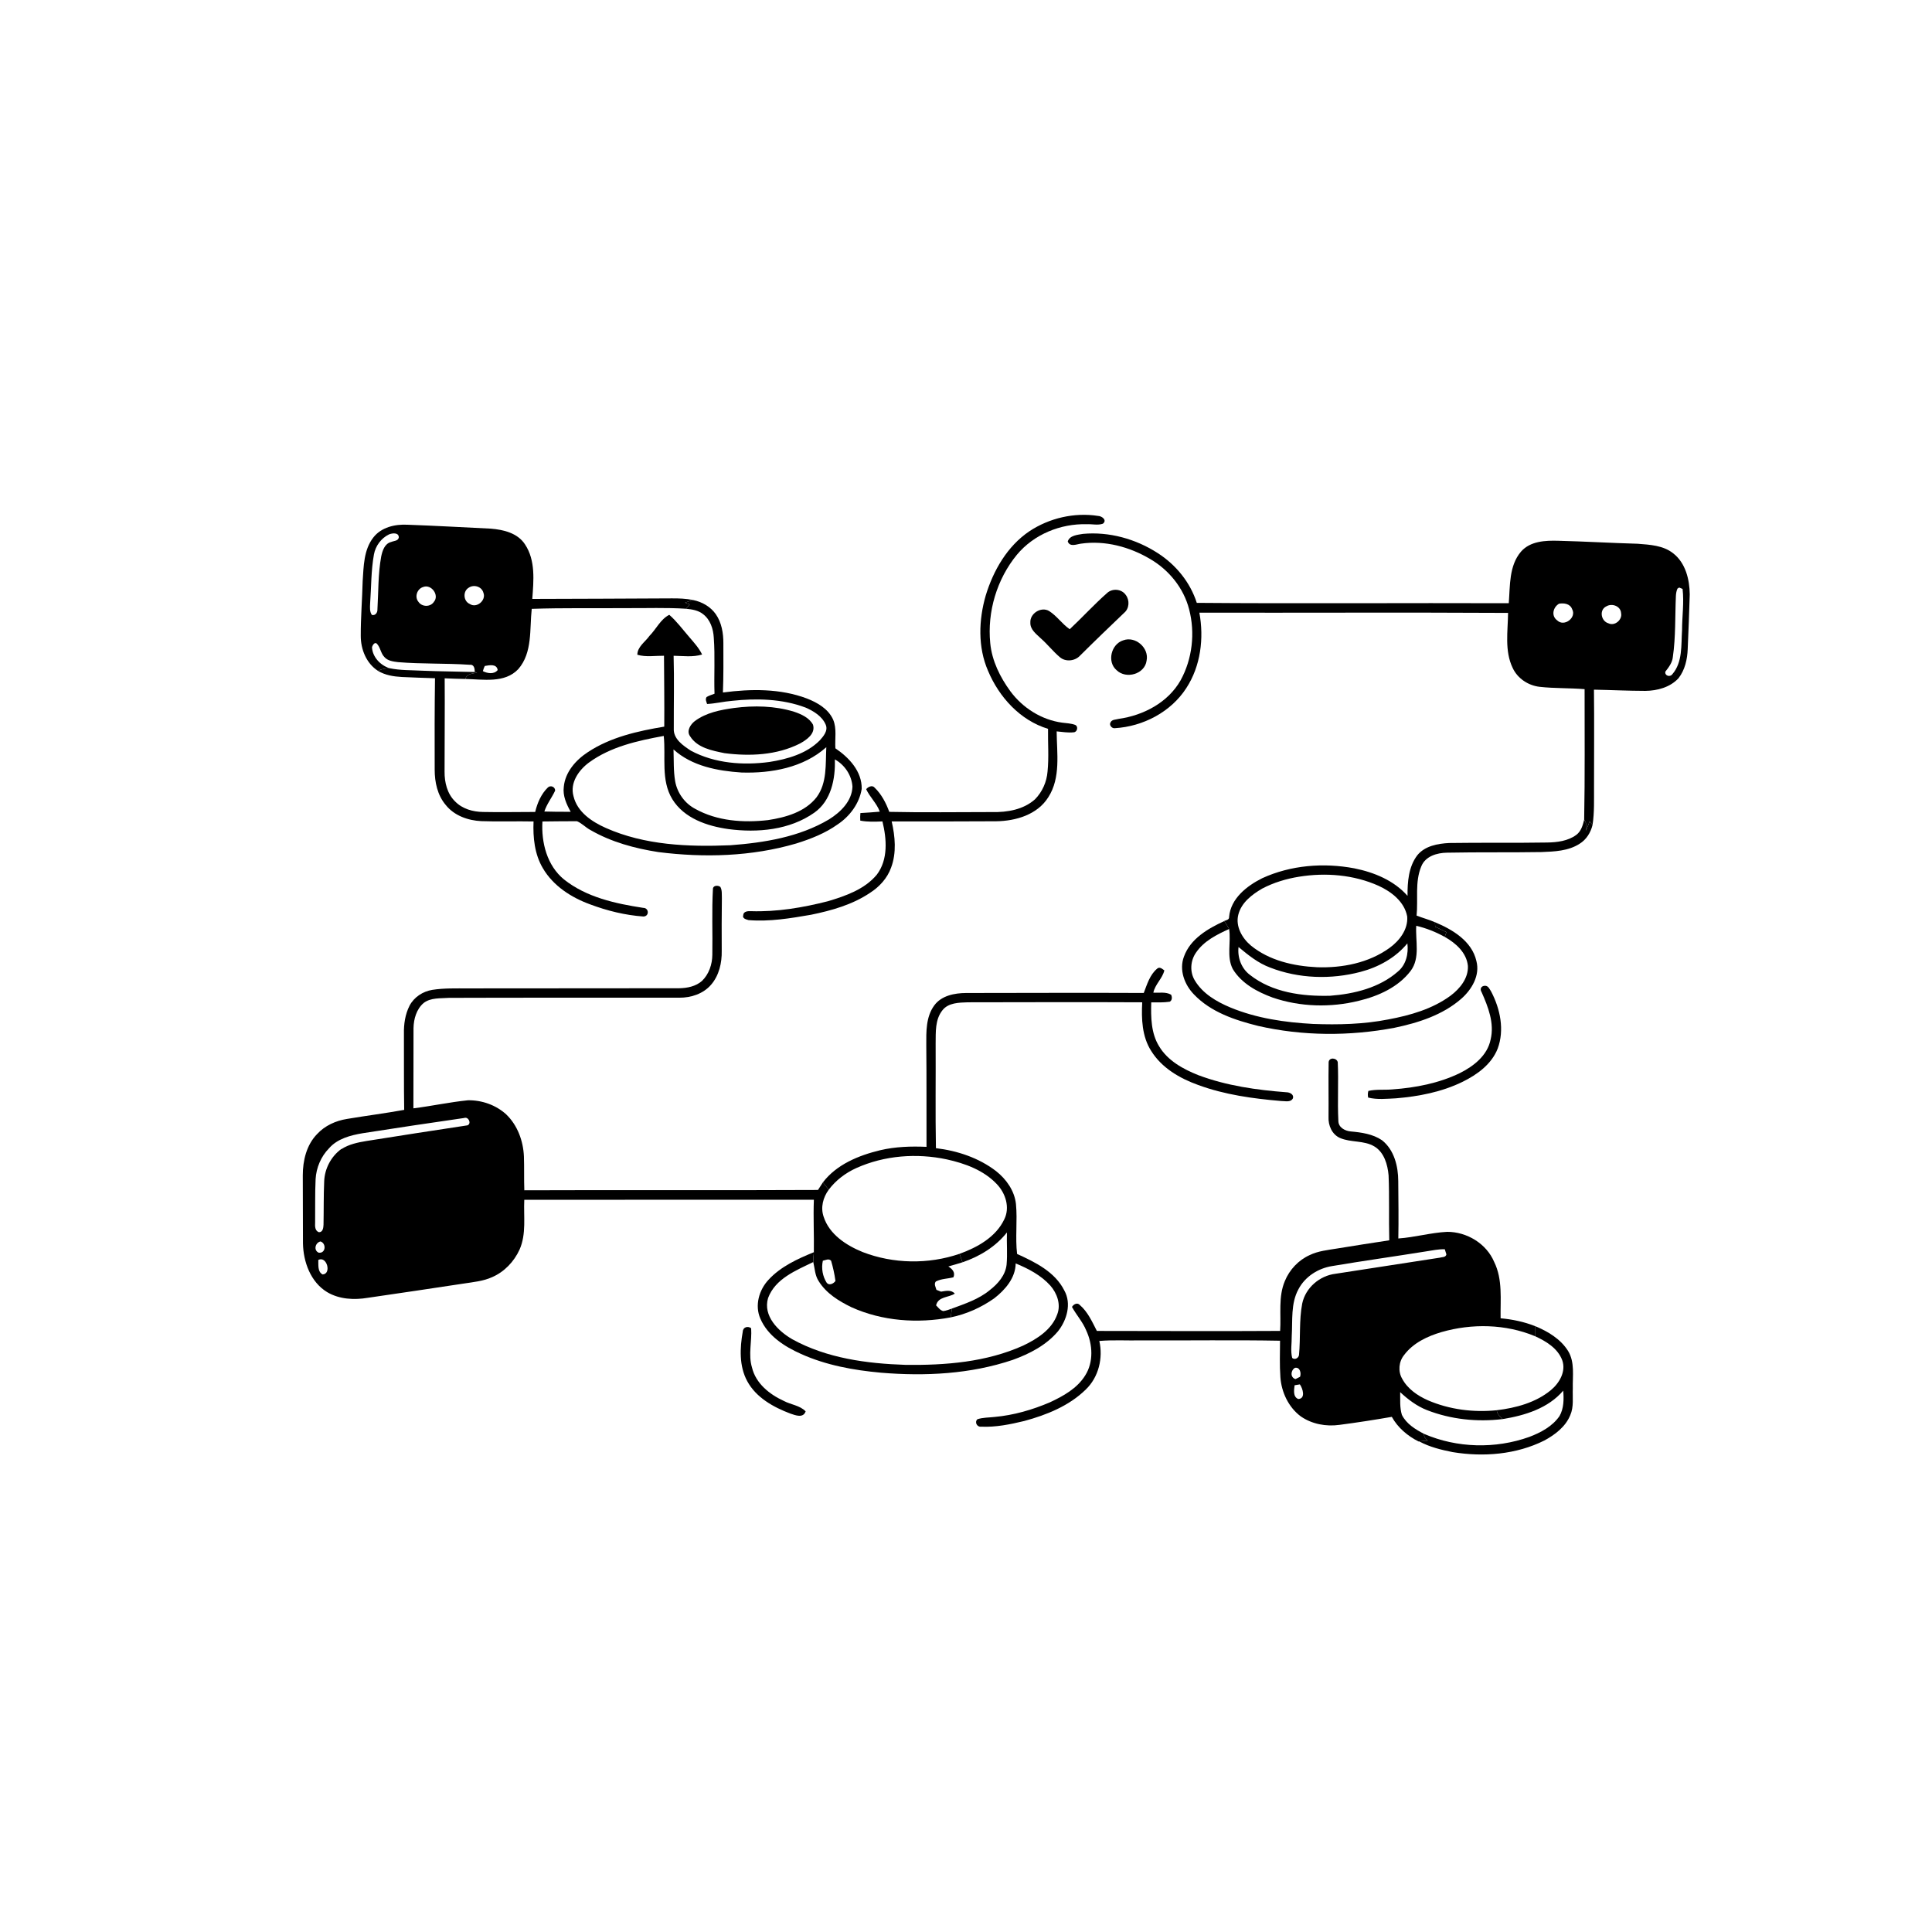 <svg xmlns="http://www.w3.org/2000/svg" viewBox="0 0 1024 1024" version="1.1">
<g id="Parent-Group"><g id="Group-rgba(0,0,0,0)" fill="rgba(0,0,0,0)">
<path fill="rgba(0,0,0,0)" opacity="1.00" d=" M 0.00 0.00 L 1024.00 0.00 L 1024.00 1024.00 L 0.00 1024.00 L 0.00 0.00 M 545.56 281.60 C 533.86 289.50 526.49 302.37 522.45 315.64 C 518.71 328.58 518.22 342.99 523.67 355.53 C 529.51 369.48 540.71 381.83 555.48 386.30 C 555.37 393.84 555.98 401.42 555.22 408.94 C 554.79 414.42 552.43 419.73 548.57 423.65 C 542.44 429.12 533.89 430.59 525.93 430.41 C 507.73 430.40 489.51 430.71 471.33 430.30 C 469.62 425.58 467.22 420.99 463.58 417.47 C 462.36 415.93 460.05 417.05 459.09 418.30 C 461.06 422.53 464.70 425.76 466.31 430.20 C 462.89 430.55 459.45 430.70 456.03 430.94 C 455.90 432.27 455.88 433.60 455.96 434.94 C 459.83 435.70 463.79 435.53 467.71 435.37 C 469.98 444.63 470.83 455.59 464.71 463.62 C 458.23 471.39 448.24 474.84 438.85 477.66 C 425.53 481.06 411.80 483.39 398.01 482.94 C 396.52 482.85 394.01 483.00 393.96 485.00 C 393.23 486.81 395.53 487.33 396.75 487.68 C 407.87 488.58 418.98 486.72 429.91 484.83 C 440.80 482.59 451.80 479.50 461.12 473.23 C 466.10 470.05 470.33 465.44 472.32 459.80 C 475.25 451.97 474.44 443.36 472.61 435.37 C 491.07 435.42 509.53 435.38 528.00 435.29 C 538.35 435.16 549.87 431.81 555.64 422.52 C 562.29 412.17 560.15 399.28 560.05 387.65 C 563.05 387.92 566.08 388.47 569.11 388.13 C 571.00 388.03 571.67 384.99 569.85 384.20 C 567.63 383.39 565.26 383.32 562.95 383.02 C 552.04 381.54 542.07 375.22 535.55 366.43 C 530.06 358.93 525.75 350.25 524.85 340.89 C 523.20 324.23 528.36 306.95 538.99 294.01 C 547.96 283.22 562.11 277.46 576.02 277.85 C 578.85 277.69 581.83 278.54 584.56 277.57 C 586.95 275.69 584.03 273.51 582.00 273.45 C 569.44 271.49 556.14 274.57 545.56 281.60 M 197.86 284.90 C 192.76 291.43 192.76 300.13 192.22 308.00 C 191.98 317.68 191.17 327.35 191.21 337.03 C 191.20 344.18 194.18 351.65 200.39 355.60 C 204.17 357.88 208.62 358.58 212.96 358.82 C 218.82 359.11 224.69 359.28 230.56 359.48 C 230.33 375.62 230.34 391.76 230.39 407.91 C 230.38 414.54 231.85 421.48 236.25 426.65 C 240.74 432.32 248.06 434.89 255.09 435.22 C 264.32 435.57 273.56 435.19 282.79 435.39 C 282.44 443.88 283.32 452.78 287.76 460.22 C 293.22 469.54 302.77 475.69 312.74 479.32 C 321.80 482.73 331.33 485.07 341.00 485.77 C 344.27 485.70 344.00 481.16 340.93 481.19 C 326.21 478.93 310.83 475.60 298.92 466.12 C 289.94 458.77 286.84 446.58 287.50 435.40 C 293.60 435.27 299.71 435.32 305.81 435.26 C 308.45 436.37 310.44 438.62 312.98 439.95 C 323.98 446.31 336.47 449.68 348.95 451.62 C 373.26 454.69 398.36 453.99 421.98 447.08 C 429.70 444.67 437.36 441.67 443.98 436.94 C 450.41 432.66 455.49 425.86 456.72 418.14 C 456.91 408.84 450.00 401.50 442.77 396.62 C 442.43 391.57 443.62 386.23 441.58 381.42 C 439.02 375.71 433.26 372.40 427.68 370.22 C 413.55 364.88 397.94 365.07 383.16 367.04 C 383.51 358.36 383.41 349.67 383.40 340.99 C 383.42 335.64 382.51 330.02 379.39 325.54 C 376.59 321.54 372.10 318.99 367.38 318.04 C 363.64 317.24 359.82 317.13 356.02 317.15 C 331.38 317.33 306.75 317.33 282.12 317.44 C 282.84 307.77 283.92 297.05 278.27 288.54 C 274.36 282.50 266.83 280.73 260.11 280.19 C 245.41 279.49 230.72 278.64 216.01 278.12 C 209.43 277.75 202.06 279.43 197.86 284.90 M 565.93 286.99 C 567.07 290.11 570.60 288.44 572.93 288.15 C 585.63 286.31 598.71 289.82 609.65 296.31 C 619.57 302.10 627.35 311.67 630.24 322.87 C 633.53 335.39 631.99 349.25 625.72 360.62 C 619.03 372.38 606.01 379.18 592.92 381.02 C 591.50 381.44 589.37 381.27 588.64 382.83 C 587.63 384.23 589.38 386.26 590.93 385.95 C 605.83 385.06 620.60 377.39 628.77 364.70 C 636.40 353.00 638.19 338.29 635.69 324.73 C 690.23 324.83 744.77 324.55 799.31 324.85 C 799.21 334.57 797.36 344.96 801.77 354.06 C 804.36 359.63 810.01 363.33 816.04 364.03 C 823.95 364.91 831.94 364.61 839.87 365.27 C 839.83 388.31 840.09 411.40 839.64 434.41 C 838.94 437.37 838.05 440.57 835.49 442.49 C 831.06 445.76 825.34 446.48 819.97 446.55 C 802.68 446.84 785.38 446.55 768.09 446.81 C 762.07 447.12 755.27 448.32 751.24 453.26 C 746.56 459.35 745.97 467.42 746.02 474.83 C 738.85 466.66 728.30 462.34 717.85 460.24 C 701.55 457.16 684.14 458.52 668.98 465.48 C 660.84 469.56 652.30 476.21 651.45 485.97 C 651.59 487.50 649.93 487.74 648.85 488.13 L 648.89 488.19 C 640.25 492.16 630.94 497.54 627.53 506.99 C 624.84 514.05 627.79 521.91 632.85 527.10 C 641.81 536.48 654.58 540.70 666.85 543.76 C 690.48 549.16 715.29 549.25 739.08 544.75 C 751.70 542.12 764.60 538.01 774.48 529.39 C 780.07 524.49 784.55 516.99 782.51 509.32 C 780.09 498.74 769.86 492.68 760.55 488.78 C 757.37 487.41 754.02 486.54 750.82 485.28 C 751.69 476.68 749.87 467.53 753.25 459.35 C 755.35 453.82 761.61 451.99 767.00 451.94 C 783.66 451.60 800.34 451.89 817.01 451.61 C 823.87 451.35 831.23 451.07 837.19 447.23 C 840.78 445.04 843.13 441.25 844.09 437.20 C 845.12 430.50 844.82 423.71 844.87 416.96 C 844.85 399.82 845.03 382.68 844.83 365.54 C 853.89 365.70 862.96 366.17 872.03 366.18 C 878.39 366.12 885.19 364.30 889.63 359.49 C 893.06 355.11 894.32 349.44 894.52 343.99 C 894.92 334.34 895.33 324.70 895.60 315.06 C 895.52 307.12 893.37 298.33 886.80 293.25 C 881.49 289.04 874.44 288.71 867.98 288.20 C 853.97 287.81 839.99 286.97 825.99 286.62 C 819.11 286.41 811.11 286.77 806.21 292.32 C 799.73 299.86 800.42 310.44 799.68 319.72 C 744.56 319.51 689.44 319.98 634.32 319.53 C 630.85 308.63 623.24 299.34 613.67 293.18 C 602.03 285.64 587.84 281.68 573.98 282.97 C 571.14 283.48 566.93 283.73 565.93 286.99 M 586.69 314.40 C 579.83 320.44 573.66 327.25 566.98 333.50 C 562.95 330.74 560.20 326.49 556.08 323.87 C 551.86 321.33 545.81 325.11 546.11 329.99 C 545.96 333.67 549.22 336.01 551.59 338.30 C 555.18 341.44 558.11 345.26 561.77 348.34 C 564.81 350.96 569.85 350.39 572.49 347.45 C 580.17 339.81 587.99 332.30 595.82 324.82 C 598.57 322.55 598.82 318.17 596.72 315.39 C 594.53 312.09 589.51 311.68 586.69 314.40 M 595.30 339.40 C 588.90 341.40 586.61 350.85 591.85 355.24 C 596.87 360.11 606.79 357.31 607.72 350.14 C 609.14 343.40 601.76 336.95 595.30 339.40 M 377.88 471.00 C 377.21 482.66 377.76 494.38 377.55 506.06 C 377.51 511.13 375.76 516.32 372.08 519.90 C 368.80 522.81 364.28 523.71 360.02 523.79 C 322.69 523.77 285.36 523.90 248.02 523.87 C 241.72 523.90 235.37 523.66 229.12 524.65 C 224.10 525.46 219.43 528.51 217.06 533.06 C 214.73 537.63 213.99 542.85 214.09 547.93 C 214.16 561.37 214.01 574.81 214.23 588.25 C 204.16 590.09 194.01 591.35 183.92 593.06 C 177.99 594.00 172.22 596.59 168.10 601.05 C 162.45 606.81 160.48 615.13 160.49 622.98 C 160.56 635.00 160.56 647.02 160.58 659.05 C 160.76 668.84 164.64 679.54 173.36 684.83 C 179.83 688.70 187.75 689.08 195.03 687.85 C 211.98 685.38 228.92 682.89 245.85 680.30 C 250.92 679.52 256.16 679.05 260.89 676.89 C 267.35 674.08 272.47 668.67 275.38 662.30 C 279.06 653.98 277.46 644.73 277.88 635.93 C 329.04 635.86 380.21 635.92 431.37 635.89 C 431.00 645.16 431.51 654.43 431.36 663.70 C 422.68 667.23 413.78 671.31 407.33 678.31 C 402.30 683.69 399.94 691.92 403.00 698.88 C 406.90 708.02 415.78 713.70 424.53 717.60 C 437.87 723.62 452.45 726.25 466.94 727.56 C 490.33 729.51 514.39 728.32 536.77 720.77 C 545.67 717.55 554.50 713.02 560.70 705.68 C 565.44 699.75 568.03 690.99 564.11 683.98 C 559.14 674.08 548.69 668.99 539.08 664.62 C 538.04 655.95 539.33 646.93 538.48 638.15 C 537.72 631.14 533.37 625.00 527.95 620.72 C 518.79 613.68 507.45 609.91 496.06 608.55 C 495.72 590.04 496.01 571.53 495.91 553.03 C 496.00 547.04 495.54 540.41 499.53 535.44 C 502.68 531.43 508.28 531.41 512.92 531.24 C 543.75 531.20 574.57 531.09 605.40 531.24 C 604.93 539.98 605.28 549.37 610.13 556.98 C 615.70 565.98 625.26 571.55 634.99 575.04 C 649.10 580.24 664.13 582.30 679.04 583.56 C 681.12 583.52 684.04 584.46 685.26 582.15 C 685.95 580.10 683.61 578.96 681.97 578.93 C 666.09 577.73 650.09 575.48 635.12 569.85 C 627.10 566.66 618.91 562.20 614.36 554.57 C 610.05 547.62 609.97 539.18 610.18 531.28 C 613.45 531.28 616.74 531.41 619.99 530.93 C 621.33 530.19 621.31 528.42 620.70 527.21 C 617.88 525.56 614.40 526.32 611.30 526.13 C 612.22 521.68 616.11 518.65 617.13 514.33 C 616.04 513.57 614.68 512.23 613.35 513.38 C 609.41 516.63 607.99 521.72 606.21 526.29 C 574.82 526.15 543.42 526.28 512.02 526.31 C 505.93 526.35 498.98 527.67 495.17 532.91 C 490.72 538.98 490.92 546.84 490.95 554.01 C 491.14 571.96 491.01 589.91 491.07 607.85 C 482.84 607.49 474.53 607.75 466.48 609.65 C 455.14 612.39 443.44 617.15 436.15 626.69 C 435.28 628.03 434.43 629.38 433.55 630.71 C 381.67 630.97 329.78 630.67 277.90 630.88 C 277.68 624.89 277.90 618.90 277.69 612.91 C 277.33 604.72 274.30 596.41 268.31 590.66 C 262.86 585.67 255.39 583.05 248.03 583.17 C 238.33 584.15 228.78 586.23 219.11 587.44 C 219.21 573.27 219.09 559.10 219.17 544.93 C 219.26 540.09 220.73 534.90 224.50 531.64 C 228.32 528.67 233.46 529.23 238.00 528.88 C 278.69 528.73 319.37 528.85 360.06 528.80 C 366.24 528.86 372.72 526.74 376.85 521.97 C 381.13 517.06 382.66 510.33 382.53 503.95 C 382.43 494.63 382.53 485.32 382.61 476.01 C 382.51 474.04 382.81 471.90 381.82 470.11 C 380.73 469.16 378.06 469.17 377.88 471.00 M 785.26 525.81 C 788.73 533.64 792.15 542.27 790.06 550.97 C 788.38 559.41 781.06 565.12 773.76 568.76 C 762.65 574.15 750.32 576.51 738.07 577.40 C 733.81 577.80 729.47 577.25 725.27 578.21 C 724.93 579.37 724.89 580.54 725.16 581.74 C 730.00 582.94 735.01 582.36 739.94 582.13 C 752.01 581.12 764.18 578.77 775.14 573.41 C 782.89 569.62 790.54 564.10 793.80 555.79 C 797.48 545.88 795.15 534.78 790.41 525.66 C 789.59 524.40 788.85 522.40 787.07 522.48 C 785.11 522.49 784.18 524.17 785.26 525.81 M 704.21 562.95 C 704.03 572.64 704.25 582.34 704.15 592.04 C 703.94 596.46 705.96 601.24 710.18 603.13 C 715.98 605.66 722.86 604.32 728.41 607.62 C 733.65 610.76 735.47 617.24 735.98 622.96 C 736.46 634.43 736.04 645.92 736.34 657.39 C 727.09 658.81 717.83 660.22 708.59 661.75 C 703.72 662.56 698.69 663.02 694.19 665.21 C 688.23 667.86 683.45 672.98 680.99 679.00 C 677.45 687.37 679.08 696.61 678.50 705.41 C 646.12 705.61 613.73 705.44 581.36 705.42 C 578.86 700.56 576.55 695.32 572.33 691.68 C 571.01 690.17 569.00 691.29 568.17 692.70 C 570.50 696.97 573.87 700.62 575.72 705.17 C 579.18 712.60 579.69 721.92 575.17 729.02 C 570.91 735.89 563.57 739.95 556.45 743.27 C 547.10 747.26 537.20 750.12 527.05 751.02 C 524.04 751.37 520.95 751.27 518.04 752.23 C 516.41 753.77 517.87 756.47 520.02 756.17 C 527.75 756.53 535.43 754.95 542.90 753.15 C 554.72 749.94 566.65 745.17 575.52 736.44 C 582.30 729.93 584.74 719.78 582.66 710.74 C 590.08 710.10 597.54 710.60 604.98 710.43 C 629.47 710.55 653.96 710.16 678.45 710.61 C 678.42 717.04 678.18 723.48 678.63 729.90 C 679.19 737.90 682.94 745.89 689.46 750.73 C 695.36 754.82 702.88 756.20 709.93 755.21 C 719.21 754.00 728.46 752.56 737.69 750.96 C 740.87 756.70 746.04 761.09 751.87 764.01 L 752.21 763.97 C 757.69 766.94 763.85 768.45 769.94 769.65 C 786.23 772.33 803.63 770.96 818.55 763.49 C 824.20 760.43 829.77 756.21 832.27 750.08 C 834.24 745.63 833.42 740.66 833.62 735.95 C 833.45 729.28 834.78 722.01 831.10 716.01 C 827.12 709.66 820.36 705.63 813.57 702.85 C 807.75 700.56 801.57 699.27 795.35 698.72 C 795.18 688.72 796.53 678.14 791.94 668.85 C 787.84 659.12 777.46 652.87 767.02 652.90 C 758.30 653.34 749.83 655.82 741.14 656.42 C 741.34 646.28 741.18 636.14 741.10 626.00 C 741.08 618.12 738.94 609.43 732.48 604.34 C 727.60 601.03 721.59 600.20 715.86 599.68 C 712.79 599.38 709.35 597.56 709.36 594.05 C 708.83 583.72 709.52 573.34 709.04 563.01 C 708.58 560.64 704.45 560.24 704.21 562.95 M 393.68 705.79 C 392.14 714.44 391.71 724.05 396.04 732.03 C 400.74 740.75 409.95 745.85 418.91 749.23 C 421.60 750.13 425.73 751.82 427.01 748.05 C 423.89 744.84 419.18 744.53 415.39 742.50 C 407.86 739.05 400.59 733.25 398.58 724.83 C 396.49 718.00 398.61 710.88 398.12 703.98 C 396.38 702.67 393.79 703.38 393.68 705.79 Z" />
<path fill="rgba(0,0,0,0)" opacity="1.00" d=" M 453.85 619.10 C 468.78 612.38 485.87 611.10 501.82 614.50 C 511.49 616.63 521.40 620.24 528.34 627.61 C 532.98 632.46 535.43 640.03 532.26 646.33 C 527.80 655.72 517.99 661.15 508.58 664.55 C 492.06 670.20 473.49 669.90 457.21 663.61 C 448.52 660.06 439.55 654.26 436.54 644.88 C 434.84 639.96 436.24 634.66 439.24 630.58 C 443.02 625.55 448.14 621.69 453.85 619.10 Z" />
<path fill="rgba(0,0,0,0)" opacity="1.00" d=" M 764.03 706.03 C 780.16 701.39 797.96 701.73 813.56 708.20 C 819.44 710.87 825.67 714.63 828.03 720.99 C 830.13 726.96 826.47 733.12 821.94 736.85 C 813.91 743.45 803.46 746.22 793.33 747.45 C 780.97 748.71 768.22 747.11 756.78 742.17 C 751.33 739.74 746.06 736.14 743.18 730.76 C 740.89 726.86 741.38 721.64 744.23 718.16 C 749.01 711.78 756.56 708.23 764.03 706.03 Z" />
</g>
<g id="Group-000000" fill="#000000">
<path fill="#000000" opacity="1.00" d=" M 545.56 281.60 C 556.14 274.57 569.44 271.49 582.00 273.45 C 584.03 273.51 586.95 275.69 584.56 277.57 C 581.83 278.54 578.85 277.69 576.02 277.85 C 562.11 277.46 547.96 283.22 538.99 294.01 C 528.36 306.95 523.20 324.23 524.85 340.89 C 525.75 350.25 530.06 358.93 535.55 366.43 C 542.07 375.22 552.04 381.54 562.95 383.02 C 565.26 383.32 567.63 383.39 569.85 384.20 C 571.67 384.99 571.00 388.03 569.11 388.13 C 566.08 388.47 563.05 387.92 560.05 387.65 C 560.15 399.28 562.29 412.17 555.64 422.52 C 549.87 431.81 538.35 435.16 528.00 435.29 C 509.53 435.38 491.07 435.42 472.61 435.37 C 474.44 443.36 475.25 451.97 472.32 459.80 C 470.33 465.44 466.10 470.05 461.12 473.23 C 451.80 479.50 440.80 482.59 429.91 484.83 C 418.98 486.72 407.87 488.58 396.75 487.68 C 395.53 487.33 393.23 486.81 393.96 485.00 C 394.01 483.00 396.52 482.85 398.01 482.94 C 411.80 483.39 425.53 481.06 438.85 477.66 C 448.24 474.84 458.23 471.39 464.71 463.62 C 470.83 455.59 469.98 444.63 467.71 435.37 C 463.79 435.53 459.83 435.70 455.96 434.94 C 455.88 433.60 455.90 432.27 456.03 430.94 C 459.45 430.70 462.89 430.55 466.31 430.20 C 464.70 425.76 461.06 422.53 459.09 418.30 C 460.05 417.05 462.36 415.93 463.58 417.47 C 467.22 420.99 469.62 425.58 471.33 430.30 C 489.51 430.71 507.73 430.40 525.93 430.41 C 533.89 430.59 542.44 429.12 548.57 423.65 C 552.43 419.73 554.79 414.42 555.22 408.94 C 555.98 401.42 555.37 393.84 555.48 386.30 C 540.71 381.83 529.51 369.48 523.67 355.53 C 518.22 342.99 518.71 328.58 522.45 315.64 C 526.49 302.37 533.86 289.50 545.56 281.60 Z" />
</g>
<g id="Group-000000" fill="#000000">
<path fill="#000000" opacity="1.00" d=" M 197.86 284.90 C 202.06 279.43 209.43 277.75 216.01 278.12 C 230.72 278.64 245.41 279.49 260.11 280.19 C 266.83 280.73 274.36 282.50 278.27 288.54 C 283.92 297.05 282.84 307.77 282.12 317.44 C 306.75 317.33 331.38 317.33 356.02 317.15 C 359.82 317.13 363.64 317.24 367.38 318.04 C 365.93 318.45 364.51 318.93 363.09 319.40 C 363.92 319.73 364.76 320.06 365.60 320.40 C 364.93 321.14 364.27 321.90 363.61 322.65 C 353.09 321.97 342.55 322.39 332.03 322.32 C 315.30 322.46 298.55 322.13 281.83 322.70 C 280.64 333.44 282.34 345.91 274.68 354.67 C 267.45 362.29 256.04 360.04 246.65 359.87 C 247.45 356.98 250.52 357.06 252.89 356.51 C 252.56 356.43 251.91 356.26 251.59 356.18 C 251.68 354.34 251.25 352.01 248.85 352.34 C 236.26 351.48 223.60 352.00 211.01 350.95 C 208.44 350.63 205.52 350.31 203.72 348.22 C 201.77 346.22 201.63 343.08 199.69 341.11 C 198.51 340.13 197.35 342.13 197.17 343.12 C 197.47 348.30 201.60 352.59 206.39 354.15 C 204.34 354.35 202.18 354.49 200.39 355.60 C 194.18 351.65 191.20 344.18 191.21 337.03 C 191.17 327.35 191.98 317.68 192.22 308.00 C 192.76 300.13 192.76 291.43 197.86 284.90 M 206.17 283.25 C 202.02 285.25 199.00 289.38 198.19 293.90 C 196.64 302.51 196.80 311.28 196.17 319.98 C 196.09 321.96 195.88 324.18 197.09 325.91 C 198.88 326.44 200.12 324.73 200.04 323.10 C 200.59 313.75 200.35 304.29 202.03 295.03 C 202.66 291.96 203.85 288.11 207.31 287.27 C 208.70 286.63 211.06 286.79 211.38 284.85 C 211.37 282.11 207.93 282.52 206.17 283.25 M 224.26 311.13 C 221.05 312.12 219.60 316.38 221.80 319.00 C 223.68 321.78 228.16 321.82 229.99 318.97 C 233.01 315.45 228.57 309.41 224.26 311.13 M 248.38 311.53 C 245.23 313.41 245.57 318.67 248.99 320.11 C 252.62 322.59 257.85 318.14 256.20 314.13 C 255.32 310.85 251.09 309.61 248.38 311.53 M 256.94 352.98 C 256.52 353.86 256.18 354.78 255.93 355.73 C 258.37 356.93 261.84 357.54 263.78 355.15 C 263.28 351.70 259.37 352.57 256.94 352.98 Z" />
<path fill="#000000" opacity="1.00" d=" M 565.93 286.99 C 566.93 283.73 571.14 283.48 573.98 282.97 C 587.84 281.68 602.03 285.64 613.67 293.18 C 623.24 299.34 630.85 308.63 634.32 319.53 C 689.44 319.98 744.56 319.51 799.68 319.72 C 800.42 310.44 799.73 299.86 806.21 292.32 C 811.11 286.77 819.11 286.41 825.99 286.62 C 839.99 286.97 853.97 287.81 867.98 288.20 C 874.44 288.71 881.49 289.04 886.80 293.25 C 893.37 298.33 895.52 307.12 895.60 315.06 C 895.33 324.70 894.92 334.34 894.52 343.99 C 894.32 349.44 893.06 355.11 889.63 359.49 C 885.19 364.30 878.39 366.12 872.03 366.18 C 862.96 366.17 853.89 365.70 844.83 365.54 C 845.03 382.68 844.85 399.82 844.87 416.96 C 844.82 423.71 845.12 430.50 844.09 437.20 C 843.56 436.59 843.04 435.98 842.53 435.39 C 841.91 437.00 841.30 438.62 840.59 440.21 C 840.54 438.87 840.55 437.53 840.57 436.20 C 840.33 435.75 839.87 434.86 839.64 434.41 C 840.09 411.40 839.83 388.31 839.87 365.27 C 831.94 364.61 823.95 364.91 816.04 364.03 C 810.01 363.33 804.36 359.63 801.77 354.06 C 797.36 344.96 799.21 334.57 799.31 324.85 C 744.77 324.55 690.23 324.83 635.69 324.73 C 638.19 338.29 636.40 353.00 628.77 364.70 C 620.60 377.39 605.83 385.06 590.93 385.95 C 589.38 386.26 587.63 384.23 588.64 382.83 C 589.37 381.27 591.50 381.44 592.92 381.02 C 606.01 379.18 619.03 372.38 625.72 360.62 C 631.99 349.25 633.53 335.39 630.24 322.87 C 627.35 311.67 619.57 302.10 609.65 296.31 C 598.71 289.82 585.63 286.31 572.93 288.15 C 570.60 288.44 567.07 290.11 565.93 286.99 M 889.09 311.98 C 888.54 313.19 888.33 314.53 888.26 315.86 C 887.78 326.65 888.20 337.52 886.64 348.24 C 886.35 351.27 884.45 353.68 882.66 356.00 C 882.27 358.21 885.15 359.05 886.36 357.37 C 891.91 350.97 890.99 341.91 891.52 334.03 C 891.53 326.75 892.65 319.40 891.80 312.15 C 891.35 311.96 890.45 311.59 890.01 311.40 L 889.09 311.98 M 826.34 319.97 C 823.13 321.83 822.05 326.42 825.32 328.79 C 829.00 332.45 835.78 327.37 833.25 322.85 C 832.21 319.98 828.97 319.53 826.34 319.97 M 851.43 321.36 C 847.43 323.22 848.56 329.27 852.53 330.37 C 855.81 332.02 860.00 328.46 859.21 324.96 C 858.99 321.25 854.40 319.59 851.43 321.36 Z" />
<path fill="#000000" opacity="1.00" d=" M 586.69 314.40 C 589.51 311.68 594.53 312.09 596.72 315.39 C 598.82 318.17 598.57 322.55 595.82 324.82 C 587.99 332.30 580.17 339.81 572.49 347.45 C 569.85 350.39 564.81 350.96 561.77 348.34 C 558.11 345.26 555.18 341.44 551.59 338.30 C 549.22 336.01 545.96 333.67 546.11 329.99 C 545.81 325.11 551.86 321.33 556.08 323.87 C 560.20 326.49 562.95 330.74 566.98 333.50 C 573.66 327.25 579.83 320.44 586.69 314.40 Z" />
<path fill="#000000" opacity="1.00" d=" M 595.30 339.40 C 601.76 336.95 609.14 343.40 607.72 350.14 C 606.79 357.31 596.87 360.11 591.85 355.24 C 586.61 350.85 588.90 341.40 595.30 339.40 Z" />
<path fill="#000000" opacity="1.00" d=" M 389.05 375.25 C 399.64 373.86 410.60 374.08 420.88 377.23 C 424.72 378.53 428.90 380.39 430.92 384.12 C 432.32 388.91 427.53 392.12 423.95 394.10 C 411.70 400.30 397.38 400.92 383.99 399.19 C 377.39 397.82 369.59 396.41 365.74 390.20 C 363.72 387.43 365.96 383.98 368.25 382.20 C 374.23 377.73 381.80 376.25 389.05 375.25 Z" />
<path fill="#000000" opacity="1.00" d=" M 377.88 471.00 C 378.06 469.17 380.73 469.16 381.82 470.11 C 382.81 471.90 382.51 474.04 382.61 476.01 C 382.53 485.32 382.43 494.63 382.53 503.95 C 382.66 510.33 381.13 517.06 376.85 521.97 C 372.72 526.74 366.24 528.86 360.06 528.80 C 319.37 528.85 278.69 528.73 238.00 528.88 C 233.46 529.23 228.32 528.67 224.50 531.64 C 220.73 534.90 219.26 540.09 219.17 544.93 C 219.09 559.10 219.21 573.27 219.11 587.44 C 228.78 586.23 238.33 584.15 248.03 583.17 C 255.39 583.05 262.86 585.67 268.31 590.66 C 274.30 596.41 277.33 604.72 277.69 612.91 C 277.90 618.90 277.68 624.89 277.90 630.88 C 329.78 630.67 381.67 630.97 433.55 630.71 C 434.43 629.38 435.28 628.03 436.15 626.69 C 437.18 627.98 438.21 629.28 439.24 630.58 C 436.24 634.66 434.84 639.96 436.54 644.88 C 439.55 654.26 448.52 660.06 457.21 663.61 C 473.49 669.90 492.06 670.20 508.58 664.55 C 509.09 666.03 509.61 667.53 510.14 669.04 C 507.65 669.81 505.15 670.56 502.65 671.25 C 504.70 672.59 506.46 674.35 505.34 676.99 C 502.25 677.80 498.87 677.72 496.01 679.22 C 494.87 680.58 495.96 682.21 496.33 683.64 C 496.94 683.88 498.14 684.36 498.75 684.60 C 501.23 684.23 504.17 683.45 506.06 685.65 C 502.76 687.81 497.23 687.12 496.15 691.88 C 497.31 692.98 498.27 694.53 499.97 694.90 C 501.55 694.67 503.06 694.11 504.56 693.57 C 504.32 695.12 504.08 696.67 503.86 698.24 C 486.35 701.56 467.62 700.25 451.27 692.85 C 444.61 689.61 437.91 685.50 433.93 679.05 C 431.92 676.02 431.87 672.33 431.06 668.91 C 430.99 667.16 431.25 665.43 431.36 663.70 C 431.51 654.43 431.00 645.16 431.37 635.89 C 380.21 635.92 329.04 635.86 277.88 635.93 C 277.46 644.73 279.06 653.98 275.38 662.30 C 272.47 668.67 267.35 674.08 260.89 676.89 C 256.16 679.05 250.92 679.52 245.85 680.30 C 228.92 682.89 211.98 685.38 195.03 687.85 C 187.75 689.08 179.83 688.70 173.36 684.83 C 164.64 679.54 160.76 668.84 160.58 659.05 C 160.56 647.02 160.56 635.00 160.49 622.98 C 160.48 615.13 162.45 606.81 168.10 601.05 C 172.22 596.59 177.99 594.00 183.92 593.06 C 194.01 591.35 204.16 590.09 214.23 588.25 C 214.01 574.81 214.16 561.37 214.09 547.93 C 213.99 542.85 214.73 537.63 217.06 533.06 C 219.43 528.51 224.10 525.46 229.12 524.65 C 235.37 523.66 241.72 523.90 248.02 523.87 C 285.36 523.90 322.69 523.77 360.02 523.79 C 364.28 523.71 368.80 522.81 372.08 519.90 C 375.76 516.32 377.51 511.13 377.55 506.06 C 377.76 494.38 377.21 482.66 377.88 471.00 M 192.22 600.63 C 185.75 601.73 178.81 603.51 174.34 608.68 C 170.11 613.01 167.64 618.91 167.28 624.93 C 166.91 632.61 167.12 640.30 167.02 647.98 C 166.92 649.87 166.87 652.31 169.02 653.10 C 171.15 653.13 171.39 650.76 171.47 649.15 C 171.63 641.45 171.48 633.74 171.83 626.04 C 172.09 619.40 175.48 612.96 180.85 609.03 L 181.04 609.01 C 184.95 606.50 189.54 605.53 194.06 604.78 C 211.96 601.95 229.87 599.13 247.78 596.45 C 250.10 595.46 248.22 591.68 246.00 592.56 C 228.06 595.12 210.14 597.85 192.22 600.63 M 168.94 663.95 C 172.68 664.43 173.06 659.02 169.87 657.99 C 167.03 658.64 166.10 662.78 168.94 663.95 M 168.71 667.79 C 168.83 670.38 168.22 674.03 170.99 675.48 C 175.85 675.25 173.27 665.50 168.71 667.79 M 436.13 668.21 C 435.24 672.20 435.99 676.51 438.21 679.95 C 439.57 681.53 441.85 680.32 442.81 678.94 C 442.32 675.31 441.53 671.72 440.50 668.22 C 439.25 666.88 437.57 667.92 436.13 668.21 Z" />
<path fill="#000000" opacity="1.00" d=" M 704.21 562.95 C 704.45 560.24 708.58 560.64 709.04 563.01 C 709.52 573.34 708.83 583.72 709.36 594.05 C 709.35 597.56 712.79 599.38 715.86 599.68 C 721.59 600.20 727.60 601.03 732.48 604.34 C 738.94 609.43 741.08 618.12 741.10 626.00 C 741.18 636.14 741.34 646.28 741.14 656.42 C 749.83 655.82 758.30 653.34 767.02 652.90 C 777.46 652.87 787.84 659.12 791.94 668.85 C 796.53 678.14 795.18 688.72 795.35 698.72 C 801.57 699.27 807.75 700.56 813.57 702.85 C 813.54 704.63 813.54 706.41 813.56 708.20 C 797.96 701.73 780.16 701.39 764.03 706.03 C 756.56 708.23 749.01 711.78 744.23 718.16 C 741.38 721.64 740.89 726.86 743.18 730.76 C 746.06 736.14 751.33 739.74 756.78 742.17 C 768.22 747.11 780.97 748.71 793.33 747.45 C 793.47 749.48 795.06 750.79 796.38 752.15 C 782.93 753.78 769.02 752.33 756.36 747.40 C 750.97 745.31 746.32 741.77 742.12 737.87 C 742.21 741.87 741.82 746.03 743.03 749.91 C 745.42 754.70 750.21 757.62 754.81 760.00 C 754.58 761.56 755.64 762.62 756.70 763.57 C 755.19 763.64 753.69 763.76 752.21 763.97 L 751.87 764.01 C 746.04 761.09 740.87 756.70 737.69 750.96 C 728.46 752.56 719.21 754.00 709.93 755.21 C 702.88 756.20 695.36 754.82 689.46 750.73 C 682.94 745.89 679.19 737.90 678.63 729.90 C 678.18 723.48 678.42 717.04 678.45 710.61 C 653.96 710.16 629.47 710.55 604.98 710.43 C 597.54 710.60 590.08 710.10 582.66 710.74 C 584.74 719.78 582.30 729.93 575.52 736.44 C 566.65 745.17 554.72 749.94 542.90 753.15 C 535.43 754.95 527.75 756.53 520.02 756.17 C 517.87 756.47 516.41 753.77 518.04 752.23 C 520.95 751.27 524.04 751.37 527.05 751.02 C 537.20 750.12 547.10 747.26 556.45 743.27 C 563.57 739.95 570.91 735.89 575.17 729.02 C 579.69 721.92 579.18 712.60 575.72 705.17 C 573.87 700.62 570.50 696.97 568.17 692.70 C 569.00 691.29 571.01 690.17 572.33 691.68 C 576.55 695.32 578.86 700.56 581.36 705.42 C 613.73 705.44 646.12 705.61 678.50 705.41 C 679.08 696.61 677.45 687.37 680.99 679.00 C 683.45 672.98 688.23 667.86 694.19 665.21 C 698.69 663.02 703.72 662.56 708.59 661.75 C 717.83 660.22 727.09 658.81 736.34 657.39 C 736.04 645.92 736.46 634.43 735.98 622.96 C 735.47 617.24 733.65 610.76 728.41 607.62 C 722.86 604.32 715.98 605.66 710.18 603.13 C 705.96 601.24 703.94 596.46 704.15 592.04 C 704.25 582.34 704.03 572.64 704.21 562.95 M 755.92 663.25 C 739.29 665.93 722.61 668.25 706.01 671.05 C 698.64 672.23 691.71 676.62 688.21 683.32 C 684.07 690.87 685.15 699.78 684.65 708.06 C 684.71 711.93 683.92 715.95 684.89 719.75 C 686.33 720.95 688.39 719.75 688.51 718.04 C 689.36 709.03 688.49 699.84 690.20 690.90 C 691.96 682.53 699.44 676.12 707.87 675.12 C 726.28 672.30 744.68 669.41 763.10 666.60 C 764.31 666.20 766.26 666.54 766.62 664.86 C 766.40 664.18 765.98 662.81 765.77 662.13 C 762.44 662.03 759.18 662.76 755.92 663.25 M 686.38 724.97 C 684.02 726.31 683.76 730.09 686.64 730.95 C 687.25 730.64 688.45 730.04 689.05 729.73 C 689.79 727.78 689.02 724.51 686.38 724.97 M 686.16 734.22 C 685.88 736.67 685.19 740.36 688.13 741.51 C 692.17 741.28 690.48 735.87 688.95 733.75 C 688.25 733.87 686.86 734.10 686.16 734.22 Z" />
</g>
<g id="Group-000000" fill="#000000">
<path fill="rgba(0,0,0,0)" opacity="1.00" d=" M 206.17 283.25 C 207.93 282.52 211.37 282.11 211.38 284.85 C 211.06 286.79 208.70 286.63 207.31 287.27 C 203.85 288.11 202.66 291.96 202.03 295.03 C 200.35 304.29 200.59 313.75 200.04 323.10 C 200.12 324.73 198.88 326.44 197.09 325.91 C 195.88 324.18 196.09 321.96 196.17 319.98 C 196.80 311.28 196.64 302.51 198.19 293.90 C 199.00 289.38 202.02 285.25 206.17 283.25 Z" />
</g>
<g id="Group-000000" fill="#000000">
<path fill="rgba(0,0,0,0)" opacity="1.00" d=" M 224.26 311.13 C 228.57 309.41 233.01 315.45 229.99 318.97 C 228.16 321.82 223.68 321.78 221.80 319.00 C 219.60 316.38 221.05 312.12 224.26 311.13 Z" />
<path fill="rgba(0,0,0,0)" opacity="1.00" d=" M 248.38 311.53 C 251.09 309.61 255.32 310.85 256.20 314.13 C 257.85 318.14 252.62 322.59 248.99 320.11 C 245.57 318.67 245.23 313.41 248.38 311.53 Z" />
<path fill="rgba(0,0,0,0)" opacity="1.00" d=" M 755.92 663.25 C 759.18 662.76 762.44 662.03 765.77 662.13 C 765.98 662.81 766.40 664.18 766.62 664.86 C 766.26 666.54 764.31 666.20 763.10 666.60 C 744.68 669.41 726.28 672.30 707.87 675.12 C 699.44 676.12 691.96 682.53 690.20 690.90 C 688.49 699.84 689.36 709.03 688.51 718.04 C 688.39 719.75 686.33 720.95 684.89 719.75 C 683.92 715.95 684.71 711.93 684.65 708.06 C 685.15 699.78 684.07 690.87 688.21 683.32 C 691.71 676.62 698.64 672.23 706.01 671.05 C 722.61 668.25 739.29 665.93 755.92 663.25 Z" />
</g>
<g id="Group-000000" fill="#000000">
<path fill="rgba(0,0,0,0)" opacity="1.00" d=" M 889.09 311.98 L 890.01 311.40 C 890.45 311.59 891.35 311.96 891.80 312.15 C 892.65 319.40 891.53 326.75 891.52 334.03 C 890.99 341.91 891.91 350.97 886.36 357.37 C 885.15 359.05 882.27 358.21 882.66 356.00 C 884.45 353.68 886.35 351.27 886.64 348.24 C 888.20 337.52 887.78 326.65 888.26 315.86 C 888.33 314.53 888.54 313.19 889.09 311.98 Z" />
<path fill="rgba(0,0,0,0)" opacity="1.00" d=" M 197.17 343.12 C 197.35 342.13 198.51 340.13 199.69 341.11 C 201.63 343.08 201.77 346.22 203.72 348.22 C 205.52 350.31 208.44 350.63 211.01 350.95 C 223.60 352.00 236.26 351.48 248.85 352.34 C 251.25 352.01 251.68 354.34 251.59 356.18 C 242.38 355.90 233.17 355.88 223.97 355.49 C 218.10 355.17 212.17 355.38 206.39 354.15 C 201.60 352.59 197.47 348.30 197.17 343.12 Z" />
<path fill="rgba(0,0,0,0)" opacity="1.00" d=" M 256.94 352.98 C 259.37 352.57 263.28 351.70 263.78 355.15 C 261.84 357.54 258.37 356.93 255.93 355.73 C 256.18 354.78 256.52 353.86 256.94 352.98 Z" />
<path fill="rgba(0,0,0,0)" opacity="1.00" d=" M 750.64 490.68 C 755.91 491.94 761.00 493.94 765.74 496.58 C 771.56 499.83 777.34 504.93 778.02 511.98 C 778.31 518.52 773.75 524.05 768.79 527.76 C 759.18 534.81 747.44 538.14 735.88 540.31 C 722.76 542.91 709.31 543.20 695.98 542.71 C 681.06 541.91 665.97 539.73 652.09 533.97 C 644.80 530.92 637.49 526.66 633.32 519.72 C 630.52 515.21 630.89 509.18 633.93 504.88 C 638.07 498.77 644.91 495.35 651.45 492.39 C 652.59 499.38 649.98 506.99 653.39 513.59 C 658.05 521.29 666.38 525.74 674.58 528.75 C 689.19 533.72 705.26 534.14 720.21 530.44 C 730.55 527.95 741.08 523.26 747.68 514.59 C 752.85 507.69 750.13 498.62 750.64 490.68 Z" />
<path fill="rgba(0,0,0,0)" opacity="1.00" d=" M 721.13 515.11 C 730.61 512.62 739.65 507.66 745.94 500.01 C 746.61 505.42 745.27 511.37 740.89 514.96 C 731.09 523.56 717.74 526.81 705.01 527.77 C 690.27 528.16 674.34 526.08 662.43 516.67 C 657.94 513.27 655.81 507.47 656.45 501.94 C 661.58 506.23 666.86 510.50 673.22 512.84 C 688.37 518.73 705.47 519.25 721.13 515.11 Z" />
<path fill="rgba(0,0,0,0)" opacity="1.00" d=" M 192.22 600.63 C 210.14 597.85 228.06 595.12 246.00 592.56 C 248.22 591.68 250.10 595.46 247.78 596.45 C 229.87 599.13 211.96 601.95 194.06 604.78 C 189.54 605.53 184.95 606.50 181.04 609.01 L 180.85 609.03 C 178.67 609.16 176.42 609.60 174.34 608.68 C 178.81 603.51 185.75 601.73 192.22 600.63 Z" />
<path fill="rgba(0,0,0,0)" opacity="1.00" d=" M 828.54 737.08 C 828.91 741.59 828.90 746.52 826.56 750.56 C 822.77 756.06 816.60 759.31 810.50 761.62 C 792.61 768.00 772.27 767.53 754.81 760.00 C 750.21 757.62 745.42 754.70 743.03 749.91 C 741.82 746.03 742.21 741.87 742.12 737.87 C 746.32 741.77 750.97 745.31 756.36 747.40 C 769.02 752.33 782.93 753.78 796.38 752.15 C 808.14 750.26 820.55 746.46 828.54 737.08 Z" />
</g>
<g id="Group-000000" fill="#000000">
<path fill="#000000" opacity="1.00" d=" M 367.38 318.04 C 372.10 318.99 376.59 321.54 379.39 325.54 C 382.51 330.02 383.42 335.64 383.40 340.99 C 383.41 349.67 383.51 358.36 383.16 367.04 C 397.94 365.07 413.55 364.88 427.68 370.22 C 433.26 372.40 439.02 375.71 441.58 381.42 C 443.62 386.23 442.43 391.57 442.77 396.62 C 450.00 401.50 456.91 408.84 456.72 418.14 C 455.49 425.86 450.41 432.66 443.98 436.94 C 437.36 441.67 429.70 444.67 421.98 447.08 C 398.36 453.99 373.26 454.69 348.95 451.62 C 336.47 449.68 323.98 446.31 312.98 439.95 C 310.44 438.62 308.45 436.37 305.81 435.26 C 299.71 435.32 293.60 435.27 287.50 435.40 C 286.84 446.58 289.94 458.77 298.92 466.12 C 310.83 475.60 326.21 478.93 340.93 481.19 C 344.00 481.16 344.27 485.70 341.00 485.77 C 331.33 485.07 321.80 482.73 312.74 479.32 C 302.77 475.69 293.22 469.54 287.76 460.22 C 283.32 452.78 282.44 443.88 282.79 435.39 C 273.56 435.19 264.32 435.57 255.09 435.22 C 248.06 434.89 240.74 432.32 236.25 426.65 C 231.85 421.48 230.38 414.54 230.39 407.91 C 230.34 391.76 230.33 375.62 230.56 359.48 C 224.69 359.28 218.82 359.11 212.96 358.82 C 208.62 358.58 204.17 357.88 200.39 355.60 C 202.18 354.49 204.34 354.35 206.39 354.15 C 212.17 355.38 218.10 355.17 223.97 355.49 C 233.17 355.88 242.38 355.90 251.59 356.18 C 251.91 356.26 252.56 356.43 252.89 356.51 C 250.52 357.06 247.45 356.98 246.65 359.87 C 242.99 359.79 239.34 359.71 235.69 359.52 C 235.82 376.02 235.62 392.51 235.63 409.01 C 235.58 414.68 237.03 420.73 241.23 424.79 C 245.06 428.74 250.66 430.30 256.03 430.36 C 265.24 430.56 274.45 430.35 283.66 430.35 C 284.80 425.57 286.84 420.81 290.41 417.35 C 291.86 416.02 294.29 417.05 294.24 419.05 C 292.49 422.81 289.81 426.12 288.52 430.12 C 293.17 430.26 297.83 430.30 302.48 430.26 C 300.24 426.26 298.20 421.78 298.82 417.06 C 299.55 409.21 305.19 402.83 311.55 398.67 C 323.60 390.69 338.01 387.48 352.07 385.13 C 352.18 372.60 351.99 360.08 351.93 347.56 C 347.22 347.51 342.39 348.38 337.80 347.03 C 337.85 342.75 341.96 340.25 344.22 337.04 C 347.82 333.42 350.04 328.25 354.73 325.86 C 358.71 329.34 361.83 333.62 365.28 337.59 C 367.78 340.52 370.44 343.40 372.13 346.91 C 367.23 348.42 362.05 347.65 357.03 347.57 C 357.40 360.40 357.07 373.24 357.12 386.08 C 356.79 391.68 362.10 395.21 366.23 397.91 C 378.84 404.63 393.84 405.74 407.81 403.86 C 417.38 402.35 427.42 399.51 434.45 392.47 C 436.44 390.25 438.99 387.31 437.66 384.13 C 435.76 379.61 431.24 376.89 426.93 375.01 C 414.55 370.35 400.97 370.06 387.95 371.46 C 383.53 371.82 379.21 372.91 374.77 373.12 C 374.39 371.92 373.71 370.66 374.49 369.45 C 375.80 368.67 377.28 368.22 378.71 367.69 C 378.38 357.80 379.05 347.88 378.32 338.00 C 378.06 333.35 376.48 328.41 372.63 325.50 C 370.08 323.46 366.76 322.96 363.61 322.65 C 364.27 321.90 364.93 321.14 365.60 320.40 C 364.76 320.06 363.92 319.73 363.09 319.40 C 364.51 318.93 365.93 318.45 367.38 318.04 M 312.17 404.16 C 306.72 408.18 301.96 414.97 303.98 422.04 C 305.97 430.39 313.71 435.55 321.10 438.83 C 341.72 448.00 364.84 448.92 387.06 448.00 C 405.07 446.66 423.65 443.65 439.40 434.29 C 445.51 430.49 451.56 424.60 451.82 416.96 C 451.46 410.98 447.71 405.36 442.48 402.50 C 442.84 412.77 440.54 424.45 431.60 430.74 C 418.53 439.95 401.51 441.49 386.05 439.43 C 374.82 437.86 362.58 433.73 356.34 423.58 C 350.18 413.48 352.97 401.21 351.80 390.06 C 338.00 392.58 323.71 395.73 312.17 404.16 M 393.02 409.45 C 380.31 408.61 366.70 406.07 356.97 397.21 C 357.18 402.85 356.89 408.55 357.86 414.14 C 358.96 420.25 362.92 425.76 368.41 428.68 C 380.06 435.20 394.02 436.18 407.06 434.67 C 416.44 433.25 426.67 430.38 432.78 422.59 C 438.48 414.97 437.50 404.98 437.96 396.02 C 425.84 406.89 408.81 409.94 393.02 409.45 Z" />
</g>
<g id="Group-000000" fill="#000000">
<path fill="rgba(0,0,0,0)" opacity="1.00" d=" M 826.34 319.97 C 828.97 319.53 832.21 319.98 833.25 322.85 C 835.78 327.37 829.00 332.45 825.32 328.79 C 822.05 326.42 823.13 321.83 826.34 319.97 Z" />
</g>
<g id="Group-000000" fill="#000000">
<path fill="rgba(0,0,0,0)" opacity="1.00" d=" M 851.43 321.36 C 854.40 319.59 858.99 321.25 859.21 324.96 C 860.00 328.46 855.81 332.02 852.53 330.37 C 848.56 329.27 847.43 323.22 851.43 321.36 Z" />
</g>
<g id="Group-000000" fill="#000000">
<path fill="rgba(0,0,0,0)" opacity="1.00" d=" M 281.83 322.70 C 298.55 322.13 315.30 322.46 332.03 322.32 C 342.55 322.39 353.09 321.97 363.61 322.65 C 366.76 322.96 370.08 323.46 372.63 325.50 C 376.48 328.41 378.06 333.35 378.32 338.00 C 379.05 347.88 378.38 357.80 378.71 367.69 C 377.28 368.22 375.80 368.67 374.49 369.45 C 373.71 370.66 374.39 371.92 374.77 373.12 C 379.21 372.91 383.53 371.82 387.95 371.46 C 400.97 370.06 414.55 370.35 426.93 375.01 C 431.24 376.89 435.76 379.61 437.66 384.13 C 438.99 387.31 436.44 390.25 434.45 392.47 C 427.42 399.51 417.38 402.35 407.81 403.86 C 393.84 405.74 378.84 404.63 366.23 397.91 C 362.10 395.21 356.79 391.68 357.12 386.08 C 357.07 373.24 357.40 360.40 357.03 347.57 C 362.05 347.65 367.23 348.42 372.13 346.91 C 370.44 343.40 367.78 340.52 365.28 337.59 C 361.83 333.62 358.71 329.34 354.73 325.86 C 350.04 328.25 347.82 333.42 344.22 337.04 C 341.96 340.25 337.85 342.75 337.80 347.03 C 342.39 348.38 347.22 347.51 351.93 347.56 C 351.99 360.08 352.18 372.60 352.07 385.13 C 338.01 387.48 323.60 390.69 311.55 398.67 C 305.19 402.83 299.55 409.21 298.82 417.06 C 298.20 421.78 300.24 426.26 302.48 430.26 C 297.83 430.30 293.17 430.26 288.52 430.12 C 289.81 426.12 292.49 422.81 294.24 419.05 C 294.29 417.05 291.86 416.02 290.41 417.35 C 286.84 420.81 284.80 425.57 283.66 430.35 C 274.45 430.35 265.24 430.56 256.03 430.36 C 250.66 430.30 245.06 428.74 241.23 424.79 C 237.03 420.73 235.58 414.68 235.63 409.01 C 235.62 392.51 235.82 376.02 235.69 359.52 C 239.34 359.71 242.99 359.79 246.65 359.87 C 256.04 360.04 267.45 362.29 274.68 354.67 C 282.34 345.91 280.64 333.44 281.83 322.70 M 389.05 375.25 C 381.80 376.25 374.23 377.73 368.25 382.20 C 365.96 383.98 363.72 387.43 365.74 390.20 C 369.59 396.41 377.39 397.82 383.99 399.19 C 397.38 400.92 411.70 400.30 423.95 394.10 C 427.53 392.12 432.32 388.91 430.92 384.12 C 428.90 380.39 424.72 378.53 420.88 377.23 C 410.60 374.08 399.64 373.86 389.05 375.25 Z" />
<path fill="rgba(0,0,0,0)" opacity="1.00" d=" M 312.17 404.16 C 323.71 395.73 338.00 392.58 351.80 390.06 C 352.97 401.21 350.18 413.48 356.34 423.58 C 362.58 433.73 374.82 437.86 386.05 439.43 C 401.51 441.49 418.53 439.95 431.60 430.74 C 440.54 424.45 442.84 412.77 442.48 402.50 C 447.71 405.36 451.46 410.98 451.82 416.96 C 451.56 424.60 445.51 430.49 439.40 434.29 C 423.65 443.65 405.07 446.66 387.06 448.00 C 364.84 448.92 341.72 448.00 321.10 438.83 C 313.71 435.55 305.97 430.39 303.98 422.04 C 301.96 414.97 306.72 408.18 312.17 404.16 Z" />
<path fill="rgba(0,0,0,0)" opacity="1.00" d=" M 393.02 409.45 C 408.81 409.94 425.84 406.89 437.96 396.02 C 437.50 404.98 438.48 414.97 432.78 422.59 C 426.67 430.38 416.44 433.25 407.06 434.67 C 394.02 436.18 380.06 435.20 368.41 428.68 C 362.92 425.76 358.96 420.25 357.86 414.14 C 356.89 408.55 357.18 402.85 356.97 397.21 C 366.70 406.07 380.31 408.61 393.02 409.45 Z" />
<path fill="rgba(0,0,0,0)" opacity="1.00" d=" M 688.51 464.68 C 702.59 462.40 717.54 463.61 730.64 469.48 C 737.50 472.62 744.42 477.96 745.85 485.80 C 746.36 492.60 741.74 498.63 736.48 502.42 C 725.45 510.39 711.41 513.12 698.02 512.65 C 685.64 512.05 672.72 509.14 662.94 501.11 C 658.35 497.23 654.77 491.00 656.32 484.85 C 657.92 478.40 663.59 474.11 669.06 470.93 C 675.12 467.77 681.76 465.76 688.51 464.68 Z" />
<path fill="rgba(0,0,0,0)" opacity="1.00" d=" M 510.14 669.04 C 519.22 665.97 527.71 660.79 533.70 653.22 C 533.49 658.91 534.04 664.64 533.51 670.32 C 532.88 675.94 528.93 680.43 524.63 683.77 C 518.81 688.60 511.54 690.98 504.56 693.57 C 503.06 694.11 501.55 694.67 499.97 694.90 C 498.27 694.53 497.31 692.98 496.15 691.88 C 497.23 687.12 502.76 687.81 506.06 685.65 C 504.17 683.45 501.23 684.23 498.75 684.60 C 498.14 684.36 496.94 683.88 496.33 683.64 C 495.96 682.21 494.87 680.58 496.01 679.22 C 498.87 677.72 502.25 677.80 505.34 676.99 C 506.46 674.35 504.70 672.59 502.65 671.25 C 505.15 670.56 507.65 669.81 510.14 669.04 Z" />
<path fill="rgba(0,0,0,0)" opacity="1.00" d=" M 431.06 668.91 C 431.87 672.33 431.92 676.02 433.93 679.05 C 437.91 685.50 444.61 689.61 451.27 692.85 C 467.62 700.25 486.35 701.56 503.86 698.24 C 512.16 696.56 520.07 693.01 526.98 688.13 C 532.76 683.64 538.24 677.35 538.33 669.64 C 545.07 672.42 551.77 675.91 556.71 681.40 C 560.25 685.45 562.39 691.32 560.38 696.58 C 557.52 704.72 549.70 709.66 542.28 713.20 C 522.85 721.96 501.09 723.67 480.03 723.41 C 459.48 722.74 438.22 719.92 419.96 709.85 C 412.44 705.52 404.28 697.49 407.10 687.97 C 410.95 677.67 421.92 673.35 431.06 668.91 Z" />
</g>
<g id="Group-000000" fill="#000000">
<path fill="#000000" opacity="1.00" d=" M 839.64 434.41 C 839.87 434.86 840.33 435.75 840.57 436.20 C 840.55 437.53 840.54 438.87 840.59 440.21 C 841.30 438.62 841.91 437.00 842.53 435.39 C 843.04 435.98 843.56 436.59 844.09 437.20 C 843.13 441.25 840.78 445.04 837.19 447.23 C 831.23 451.07 823.87 451.35 817.01 451.61 C 800.34 451.89 783.66 451.60 767.00 451.94 C 761.61 451.99 755.35 453.82 753.25 459.35 C 749.87 467.53 751.69 476.68 750.82 485.28 C 754.02 486.54 757.37 487.41 760.55 488.78 C 760.58 489.58 760.63 490.38 760.69 491.20 C 762.68 492.13 764.67 493.06 766.64 494.05 C 766.41 494.69 765.96 495.95 765.74 496.58 C 761.00 493.94 755.91 491.94 750.64 490.68 C 750.13 498.62 752.85 507.69 747.68 514.59 C 741.08 523.26 730.55 527.95 720.21 530.44 C 705.26 534.14 689.19 533.72 674.58 528.75 C 666.38 525.74 658.05 521.29 653.39 513.59 C 649.98 506.99 652.59 499.38 651.45 492.39 C 650.70 490.92 649.82 489.54 648.89 488.19 L 648.85 488.13 C 649.93 487.74 651.59 487.50 651.45 485.97 C 652.30 476.21 660.84 469.56 668.98 465.48 C 684.14 458.52 701.55 457.16 717.85 460.24 C 728.30 462.34 738.85 466.66 746.02 474.83 C 745.97 467.42 746.56 459.35 751.24 453.26 C 755.27 448.32 762.07 447.12 768.09 446.81 C 785.38 446.55 802.68 446.84 819.97 446.55 C 825.34 446.48 831.06 445.76 835.49 442.49 C 838.05 440.57 838.94 437.37 839.64 434.41 M 688.51 464.68 C 681.76 465.76 675.12 467.77 669.06 470.93 C 663.59 474.11 657.92 478.40 656.32 484.85 C 654.77 491.00 658.35 497.23 662.94 501.11 C 672.72 509.14 685.64 512.05 698.02 512.65 C 711.41 513.12 725.45 510.39 736.48 502.42 C 741.74 498.63 746.36 492.60 745.85 485.80 C 744.42 477.96 737.50 472.62 730.64 469.48 C 717.54 463.61 702.59 462.40 688.51 464.68 M 721.13 515.11 C 705.47 519.25 688.37 518.73 673.22 512.84 C 666.86 510.50 661.58 506.23 656.45 501.94 C 655.81 507.47 657.94 513.27 662.43 516.67 C 674.34 526.08 690.27 528.16 705.01 527.77 C 717.74 526.81 731.09 523.56 740.89 514.96 C 745.27 511.37 746.61 505.42 745.94 500.01 C 739.65 507.66 730.61 512.62 721.13 515.11 Z" />
</g>
<g id="Group-000000" fill="#000000">
<path fill="#000000" opacity="1.00" d=" M 627.53 506.99 C 630.94 497.54 640.25 492.16 648.89 488.19 C 649.82 489.54 650.70 490.92 651.45 492.39 C 644.91 495.35 638.07 498.77 633.93 504.88 C 630.89 509.18 630.52 515.21 633.32 519.72 C 637.49 526.66 644.80 530.92 652.09 533.97 C 665.97 539.73 681.06 541.91 695.98 542.71 C 709.31 543.20 722.76 542.91 735.88 540.31 C 747.44 538.14 759.18 534.81 768.79 527.76 C 773.75 524.05 778.31 518.52 778.02 511.98 C 777.34 504.93 771.56 499.83 765.74 496.58 C 765.96 495.95 766.41 494.69 766.64 494.05 C 764.67 493.06 762.68 492.13 760.69 491.20 C 760.63 490.38 760.58 489.58 760.55 488.78 C 769.86 492.68 780.09 498.74 782.51 509.32 C 784.55 516.99 780.07 524.49 774.48 529.39 C 764.60 538.01 751.70 542.12 739.08 544.75 C 715.29 549.25 690.48 549.16 666.85 543.76 C 654.58 540.70 641.81 536.48 632.85 527.10 C 627.79 521.91 624.84 514.05 627.53 506.99 Z" />
</g>
<g id="Group-000000" fill="#000000">
<path fill="#000000" opacity="1.00" d=" M 613.35 513.38 C 614.68 512.23 616.04 513.57 617.13 514.33 C 616.11 518.65 612.22 521.68 611.30 526.13 C 614.40 526.32 617.88 525.56 620.70 527.21 C 621.31 528.42 621.33 530.19 619.99 530.93 C 616.74 531.41 613.45 531.28 610.18 531.28 C 609.97 539.18 610.05 547.62 614.36 554.57 C 618.91 562.20 627.10 566.66 635.12 569.85 C 650.09 575.48 666.09 577.73 681.97 578.93 C 683.61 578.96 685.95 580.10 685.26 582.15 C 684.04 584.46 681.12 583.52 679.04 583.56 C 664.13 582.30 649.10 580.24 634.99 575.04 C 625.26 571.55 615.70 565.98 610.13 556.98 C 605.28 549.37 604.93 539.98 605.40 531.24 C 574.57 531.09 543.75 531.20 512.92 531.24 C 508.28 531.41 502.68 531.43 499.53 535.44 C 495.54 540.41 496.00 547.04 495.91 553.03 C 496.01 571.53 495.72 590.04 496.06 608.55 C 507.45 609.91 518.79 613.68 527.95 620.72 C 533.37 625.00 537.72 631.14 538.48 638.15 C 539.33 646.93 538.04 655.95 539.08 664.62 C 548.69 668.99 559.14 674.08 564.11 683.98 C 568.03 690.99 565.44 699.75 560.70 705.68 C 554.50 713.02 545.67 717.55 536.77 720.77 C 514.39 728.32 490.33 729.51 466.94 727.56 C 452.45 726.25 437.87 723.62 424.53 717.60 C 415.78 713.70 406.90 708.02 403.00 698.88 C 399.94 691.92 402.30 683.69 407.33 678.31 C 413.78 671.31 422.68 667.23 431.36 663.70 C 431.25 665.43 430.99 667.16 431.06 668.91 C 421.92 673.35 410.95 677.67 407.10 687.97 C 404.28 697.49 412.44 705.52 419.96 709.85 C 438.22 719.92 459.48 722.74 480.03 723.41 C 501.09 723.67 522.85 721.96 542.28 713.20 C 549.70 709.66 557.52 704.72 560.38 696.58 C 562.39 691.32 560.25 685.45 556.71 681.40 C 551.77 675.91 545.07 672.42 538.33 669.64 C 538.24 677.35 532.76 683.64 526.98 688.13 C 520.07 693.01 512.16 696.56 503.86 698.24 C 504.08 696.67 504.32 695.12 504.56 693.57 C 511.54 690.98 518.81 688.60 524.63 683.77 C 528.93 680.43 532.88 675.94 533.51 670.32 C 534.04 664.64 533.49 658.91 533.70 653.22 C 527.71 660.79 519.22 665.97 510.14 669.04 C 509.61 667.53 509.09 666.03 508.58 664.55 C 517.99 661.15 527.80 655.72 532.26 646.33 C 535.43 640.03 532.98 632.46 528.34 627.61 C 521.40 620.24 511.49 616.63 501.82 614.50 C 485.87 611.10 468.78 612.38 453.85 619.10 C 448.14 621.69 443.02 625.55 439.24 630.58 C 438.21 629.28 437.18 627.98 436.15 626.69 C 443.44 617.15 455.14 612.39 466.48 609.65 C 474.53 607.75 482.84 607.49 491.07 607.85 C 491.01 589.91 491.14 571.96 490.95 554.01 C 490.92 546.84 490.72 538.98 495.17 532.91 C 498.98 527.67 505.93 526.35 512.02 526.31 C 543.42 526.28 574.82 526.15 606.21 526.29 C 607.99 521.72 609.41 516.63 613.35 513.38 Z" />
</g>
<g id="Group-000000" fill="#000000">
<path fill="#000000" opacity="1.00" d=" M 785.26 525.81 C 784.18 524.17 785.11 522.49 787.07 522.48 C 788.85 522.40 789.59 524.40 790.41 525.66 C 795.15 534.78 797.48 545.88 793.80 555.79 C 790.54 564.10 782.89 569.62 775.14 573.41 C 764.18 578.77 752.01 581.12 739.94 582.13 C 735.01 582.36 730.00 582.94 725.16 581.74 C 724.89 580.54 724.93 579.37 725.27 578.21 C 729.47 577.25 733.81 577.80 738.07 577.40 C 750.32 576.51 762.65 574.15 773.76 568.76 C 781.06 565.12 788.38 559.41 790.06 550.97 C 792.15 542.27 788.73 533.64 785.26 525.81 Z" />
</g>
<g id="Group-000000" fill="#000000">
<path fill="rgba(0,0,0,0)" opacity="1.00" d=" M 174.34 608.68 C 176.42 609.60 178.67 609.16 180.85 609.03 C 175.48 612.96 172.09 619.40 171.83 626.04 C 171.48 633.74 171.63 641.45 171.47 649.15 C 171.39 650.76 171.15 653.13 169.02 653.10 C 166.87 652.31 166.92 649.87 167.02 647.98 C 167.12 640.30 166.91 632.61 167.28 624.93 C 167.64 618.91 170.11 613.01 174.34 608.68 Z" />
<path fill="rgba(0,0,0,0)" opacity="1.00" d=" M 686.38 724.97 C 689.02 724.51 689.79 727.78 689.05 729.73 C 688.45 730.04 687.25 730.64 686.64 730.95 C 683.76 730.09 684.02 726.31 686.38 724.97 Z" />
</g>
<g id="Group-000000" fill="#000000">
<path fill="rgba(0,0,0,0)" opacity="1.00" d=" M 168.94 663.95 C 166.10 662.78 167.03 658.64 169.87 657.99 C 173.06 659.02 172.68 664.43 168.94 663.95 Z" />
</g>
<g id="Group-000000" fill="#000000">
<path fill="rgba(0,0,0,0)" opacity="1.00" d=" M 168.71 667.79 C 173.27 665.50 175.85 675.25 170.99 675.48 C 168.22 674.03 168.83 670.38 168.71 667.79 Z" />
</g>
<g id="Group-000000" fill="#000000">
<path fill="rgba(0,0,0,0)" opacity="1.00" d=" M 436.13 668.21 C 437.57 667.92 439.25 666.88 440.50 668.22 C 441.53 671.72 442.32 675.31 442.81 678.94 C 441.85 680.32 439.57 681.53 438.21 679.95 C 435.99 676.51 435.24 672.20 436.13 668.21 Z" />
</g>
<g id="Group-000000" fill="#000000">
<path fill="#000000" opacity="1.00" d=" M 393.68 705.79 C 393.79 703.38 396.38 702.67 398.12 703.98 C 398.61 710.88 396.49 718.00 398.58 724.83 C 400.59 733.25 407.86 739.05 415.39 742.50 C 419.18 744.53 423.89 744.84 427.01 748.05 C 425.73 751.82 421.60 750.13 418.91 749.23 C 409.95 745.85 400.74 740.75 396.04 732.03 C 391.71 724.05 392.14 714.44 393.68 705.79 Z" />
</g>
<g id="Group-000000" fill="#000000">
<path fill="#000000" opacity="1.00" d=" M 813.57 702.85 C 820.36 705.63 827.12 709.66 831.10 716.01 C 834.78 722.01 833.45 729.28 833.62 735.95 C 833.42 740.66 834.24 745.63 832.27 750.08 C 829.77 756.21 824.20 760.43 818.55 763.49 C 803.63 770.96 786.23 772.33 769.94 769.65 C 763.85 768.45 757.69 766.94 752.21 763.97 C 753.69 763.76 755.19 763.64 756.70 763.57 C 755.64 762.62 754.58 761.56 754.81 760.00 C 772.27 767.53 792.61 768.00 810.50 761.62 C 816.60 759.31 822.77 756.06 826.56 750.56 C 828.90 746.52 828.91 741.59 828.54 737.08 C 820.55 746.46 808.14 750.26 796.38 752.15 C 795.06 750.79 793.47 749.48 793.33 747.45 C 803.46 746.22 813.91 743.45 821.94 736.85 C 826.47 733.12 830.13 726.96 828.03 720.99 C 825.67 714.63 819.44 710.87 813.56 708.20 C 813.54 706.41 813.54 704.63 813.57 702.85 Z" />
</g>
<g id="Group-000000" fill="#000000">
<path fill="rgba(0,0,0,0)" opacity="1.00" d=" M 686.16 734.22 C 686.86 734.10 688.25 733.87 688.95 733.75 C 690.48 735.87 692.17 741.28 688.13 741.51 C 685.19 740.36 685.88 736.67 686.16 734.22 Z" />
</g>
</g></svg>